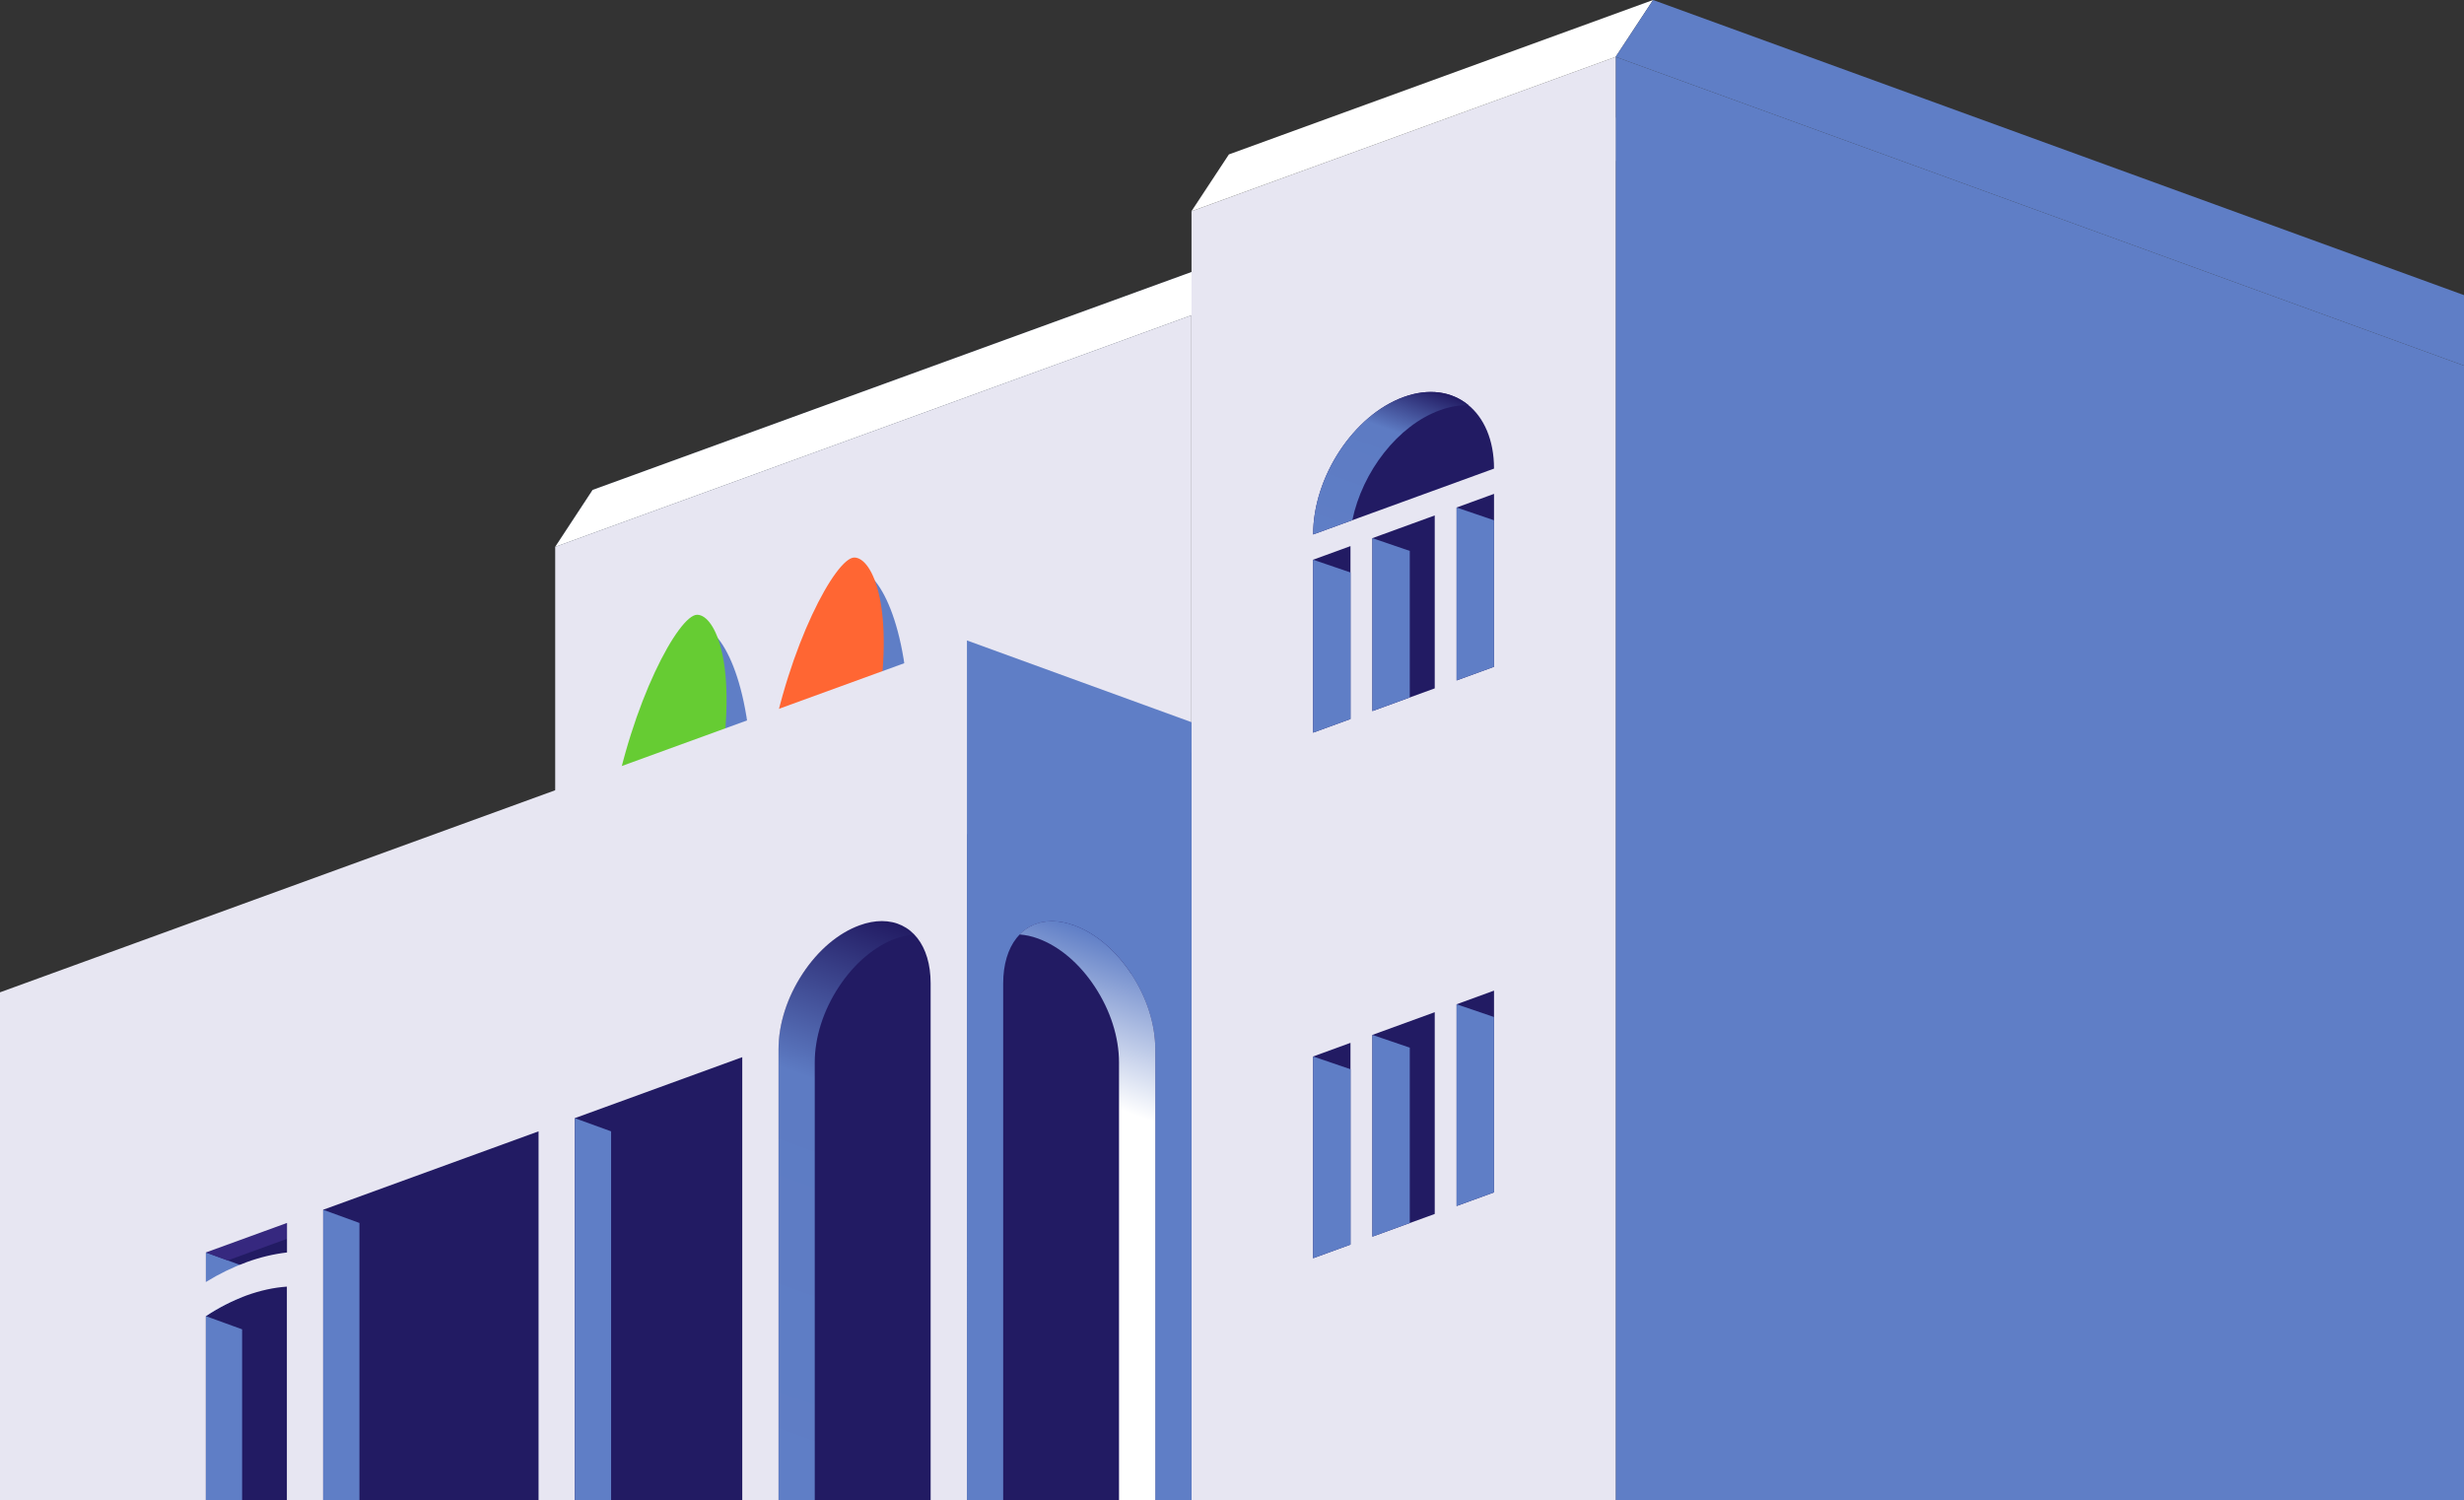 <svg xmlns="http://www.w3.org/2000/svg" xmlns:xlink="http://www.w3.org/1999/xlink" id="_&#x30EC;&#x30A4;&#x30E4;&#x30FC;_2" data-name="&#x30EC;&#x30A4;&#x30E4;&#x30FC; 2" viewBox="0 0 393.97 239.92"><rect x="0" y="0" width="393.97" height="239.92" fill="#333333" stroke="none"/><defs><style>      .cls-1 {        fill: #36287f;      }      .cls-2 {        fill: url(#_名称未設定グラデーション_86-2);      }      .cls-3, .cls-4 {        fill: #5f7ec6;      }      .cls-5 {        fill: #fff;      }      .cls-6 {        fill: #6c3;      }      .cls-4 {        opacity: .3;      }      .cls-7 {        fill: #f63;      }      .cls-8 {        fill: #221b63;      }      .cls-9 {        fill: url(#_名称未設定グラデーション_92);      }      .cls-10 {        fill: url(#_名称未設定グラデーション_86);      }      .cls-11 {        fill: #e7e6f2;      }    </style><linearGradient id="_&#x540D;&#x79F0;&#x672A;&#x8A2D;&#x5B9A;&#x30B0;&#x30E9;&#x30C7;&#x30FC;&#x30B7;&#x30E7;&#x30F3;_86" data-name="&#x540D;&#x79F0;&#x672A;&#x8A2D;&#x5B9A;&#x30B0;&#x30E9;&#x30C7;&#x30FC;&#x30B7;&#x30E7;&#x30F3; 86" x1="216.98" y1="88.02" x2="226.71" y2="61.29" gradientUnits="userSpaceOnUse"><stop offset="0" stop-color="#5f7ec6"></stop><stop offset=".7" stop-color="#5d7bc3"></stop><stop offset="1" stop-color="#221b63"></stop></linearGradient><linearGradient id="_&#x540D;&#x79F0;&#x672A;&#x8A2D;&#x5B9A;&#x30B0;&#x30E9;&#x30C7;&#x30FC;&#x30B7;&#x30E7;&#x30F3;_92" data-name="&#x540D;&#x79F0;&#x672A;&#x8A2D;&#x5B9A;&#x30B0;&#x30E9;&#x30C7;&#x30FC;&#x30B7;&#x30E7;&#x30F3; 92" x1="159.91" y1="233.01" x2="188.63" y2="154.11" gradientUnits="userSpaceOnUse"><stop offset="0" stop-color="#fff"></stop><stop offset=".7" stop-color="#fff"></stop><stop offset="1" stop-color="#5f7ec6"></stop></linearGradient><linearGradient id="_&#x540D;&#x79F0;&#x672A;&#x8A2D;&#x5B9A;&#x30B0;&#x30E9;&#x30C7;&#x30FC;&#x30B7;&#x30E7;&#x30F3;_86-2" data-name="&#x540D;&#x79F0;&#x672A;&#x8A2D;&#x5B9A;&#x30B0;&#x30E9;&#x30C7;&#x30FC;&#x30B7;&#x30E7;&#x30F3; 86" x1="114.9" y1="236.43" x2="146.76" y2="148.89" xlink:href="#_&#x540D;&#x79F0;&#x672A;&#x8A2D;&#x5B9A;&#x30B0;&#x30E9;&#x30C7;&#x30FC;&#x30B7;&#x30E7;&#x30F3;_86"></linearGradient></defs><g id="_&#x30EC;&#x30A4;&#x30E4;&#x30FC;_1-2" data-name="&#x30EC;&#x30A4;&#x30E4;&#x30FC; 1"><g><rect class="cls-8" x="203.86" y="53.48" width="42.82" height="157.51"></rect><polygon class="cls-8" points="219 239.92 214.57 136.45 141.16 130.14 18.44 179.46 18.44 239.92 219 239.92"></polygon><polygon class="cls-11" points="190.5 120.32 88.77 157.35 88.77 87.44 190.5 50.41 190.5 120.32"></polygon><polygon class="cls-4" points="94.75 78.34 88.77 87.44 258.33 25.72 258.33 18.81 94.75 78.34"></polygon><polygon class="cls-5" points="94.75 78.34 88.77 87.44 258.33 25.72 258.33 18.81 94.75 78.34"></polygon><polygon class="cls-3" points="393.97 239.92 393.97 58.46 258.33 9.09 258.33 239.92 393.97 239.92"></polygon><path class="cls-11" d="M258.33,239.92V9.09l-67.82,24.69v206.14h67.82ZM229.4,194.11l-9.97,3.63v-32.26l9.97-3.63v32.26ZM229.4,110.07l-9.97,3.63v-27.65l9.97-3.63v27.65ZM238.88,190.66l-5.98,2.18v-32.26l5.98-2.18v32.26ZM238.88,106.62l-5.98,2.18v-27.65l5.98-2.18v27.65ZM224.42,63.49c7.99-2.91,14.46,2.22,14.46,11.44l-28.92,10.53c0-9.23,6.48-19.06,14.46-21.97ZM209.95,89.5l5.98-2.18v27.65l-5.98,2.18v-27.65ZM209.95,168.93l5.98-2.18v32.26l-5.98,2.18v-32.26Z"></path><polygon class="cls-5" points="196.49 24.69 190.5 33.78 258.33 9.09 264.31 0 196.49 24.69"></polygon><polygon class="cls-3" points="393.97 47.19 264.31 0 258.33 9.09 393.97 58.46 393.97 47.19"></polygon><path class="cls-10" d="M230.21,65.6c1.6-.58,3.14-.84,4.59-.81-2.63-2.18-6.31-2.79-10.38-1.3-7.99,2.91-14.46,12.74-14.46,21.97l6.26-2.28c1.62-7.77,7.27-15.14,14-17.58Z"></path><path class="cls-3" d="M120.19,125.85c0-17.41-5.14-25.53-8.07-25.53-2.93,0-8.07,13.99-8.07,31.4l16.13-5.87Z"></path><path class="cls-6" d="M115.02,123.83c3.07-17.41-.64-25.53-3.56-25.53-2.93,0-10.53,13.99-13.6,31.4l17.17-5.87Z"></path><path class="cls-3" d="M145.33,116.7c0-17.41-5.14-25.53-8.07-25.53-2.93,0-8.07,13.99-8.07,31.4l16.13-5.87Z"></path><path class="cls-7" d="M140.15,114.68c3.07-17.41-.64-25.53-3.56-25.53-2.93,0-10.53,13.99-13.6,31.4l17.17-5.87Z"></path><polygon class="cls-3" points="38.71 202.38 38.71 239.92 32.91 239.92 32.91 200.27 38.71 202.38"></polygon><path class="cls-8" d="M45.88,205.73c-2.07.14-4.24.61-6.48,1.42-2.24.81-4.41,1.93-6.48,3.3l5.8,2.11c2.07-1.37,4.24-2.48,6.48-3.3,2.24-.81,4.41-1.28,6.48-1.42l-5.8-2.11Z"></path><polygon class="cls-8" points="51.68 193.44 57.47 195.55 124.49 171.16 118.69 169.05 51.68 193.44"></polygon><polygon class="cls-1" points="45.88 195.55 32.91 200.27 36.41 201.54 45.88 198.09 45.88 195.55"></polygon><path class="cls-3" d="M154.6,102.4v137.52h5.8v-82.67c0-6.05,3.06-9.95,7.81-9.95,1.13,0,2.33.23,3.56.68,3.4,1.24,6.63,3.98,9.09,7.72,2.49,3.78,3.86,8.07,3.86,12.09v72.14h5.8v-124.45l-35.91-13.07Z"></path><path class="cls-9" d="M180.85,155.69c-2.46-3.74-5.69-6.48-9.09-7.72-1.23-.45-2.43-.68-3.56-.68-2.09,0-3.86.76-5.18,2.13.95.07,1.94.28,2.95.65,3.4,1.24,6.63,3.98,9.09,7.72,2.49,3.78,3.86,8.07,3.86,12.09v70.03h5.8v-72.14c0-4.02-1.37-8.31-3.86-12.09Z"></path><path class="cls-2" d="M128.34,155.69c2.46-3.74,5.69-6.48,9.09-7.72,1.23-.45,2.43-.68,3.56-.68,2.09,0,3.86.76,5.18,2.13-.95.07-1.94.28-2.95.65-3.4,1.24-6.63,3.98-9.09,7.72-2.49,3.78-3.86,8.07-3.86,12.09v70.03h-5.8v-72.14c0-4.02,1.37-8.31,3.86-12.09Z"></path><path class="cls-11" d="M0,158.67v81.25h32.91v-29.47c2.07-1.37,4.24-2.48,6.48-3.3,2.24-.81,4.41-1.28,6.48-1.42v34.19h5.8v-46.48l34.44-12.54v59.02h5.8v-61.13l26.77-9.75v70.87h5.8v-72.14c0-4.02,1.37-8.31,3.86-12.09,2.46-3.74,5.69-6.48,9.09-7.72,1.23-.45,2.43-.68,3.56-.68,4.74,0,7.81,3.91,7.81,9.95v82.67h5.8V102.4L0,158.67ZM45.88,200.27c-2.09.24-4.26.75-6.48,1.56-2.22.81-4.39,1.87-6.48,3.16v-4.72l12.97-4.72v4.72Z"></path><polygon class="cls-3" points="97.71 180.9 97.71 239.92 91.92 239.92 91.92 178.8 97.71 180.9"></polygon><polygon class="cls-3" points="57.47 195.55 57.47 239.92 51.68 239.92 51.68 193.44 57.47 195.55"></polygon><polygon class="cls-3" points="215.94 91.54 215.94 114.97 209.95 117.15 209.95 89.5 215.94 91.54"></polygon><polygon class="cls-3" points="225.41 88.09 225.41 111.52 219.43 113.7 219.43 86.05 225.41 88.09"></polygon><polygon class="cls-3" points="238.88 83.19 238.88 106.62 232.89 108.8 232.89 81.15 238.88 83.19"></polygon><polygon class="cls-3" points="215.94 170.97 215.94 199.01 209.95 201.19 209.95 168.93 215.94 170.97"></polygon><polygon class="cls-3" points="225.41 167.52 225.41 195.56 219.43 197.74 219.43 165.48 225.41 167.52"></polygon><polygon class="cls-3" points="238.88 162.62 238.88 190.66 232.89 192.84 232.89 160.58 238.88 162.62"></polygon></g></g></svg>